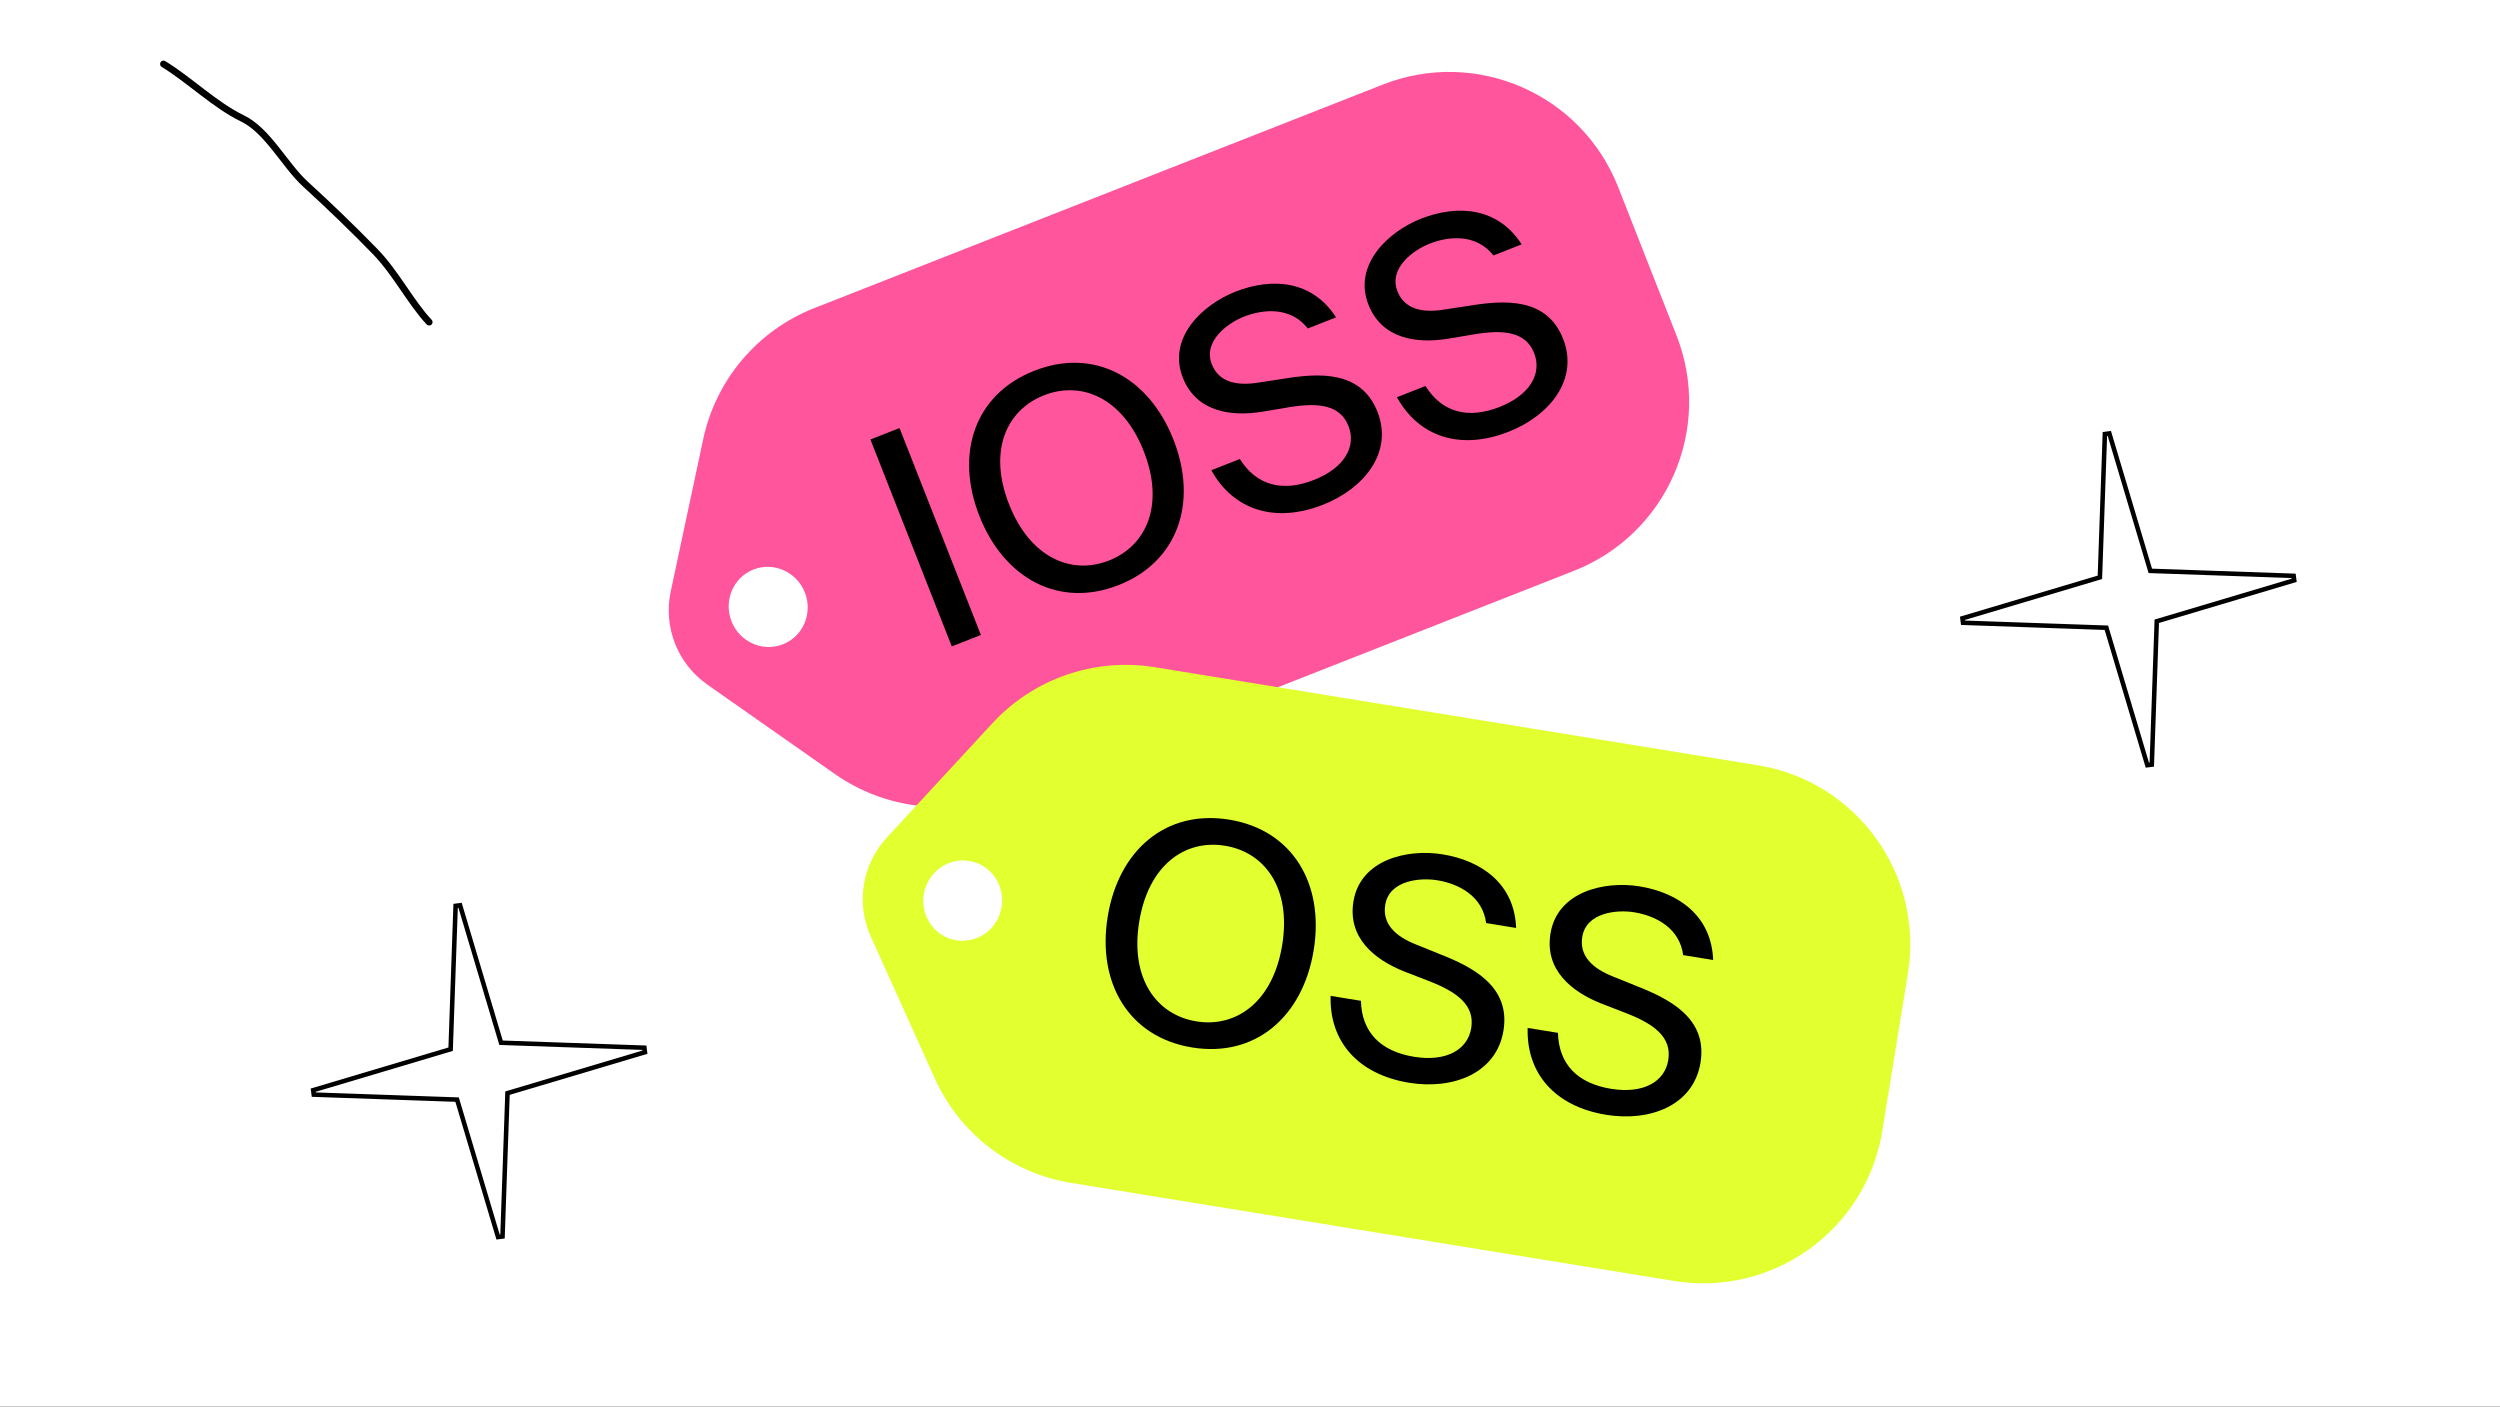 <?xml version="1.0" encoding="UTF-8"?> <svg xmlns="http://www.w3.org/2000/svg" width="1102" height="620" viewBox="0 0 1102 620" fill="none"><rect x="0" y="0" width="1102" height="620" fill="#333333" stroke="none"/> <g clip-path="url(#clip0_1209_967)"> <rect width="1102" height="620" fill="white"></rect> <path d="M309.978 193.574C315.577 167.325 333.966 145.633 358.944 135.812L609.558 37.273C650.676 21.106 697.116 41.333 713.283 82.451L739.007 147.875C755.174 188.993 734.947 235.433 693.829 251.6L443.215 350.139C418.237 359.96 389.998 356.601 368.02 341.195L311.819 301.797C298.673 292.582 292.311 276.4 295.66 260.699L309.978 193.574Z" fill="#FF559C"></path> <ellipse cx="338.624" cy="267.531" rx="17.367" ry="17.715" transform="rotate(-21.464 338.624 267.531)" fill="white"></ellipse> <path d="M432.376 279.889L396.513 188.677L383.68 193.722L419.544 284.934L432.376 279.889Z" fill="black"></path> <path d="M493.083 257.908C519.377 247.569 528.092 221.337 517.258 193.785C506.425 166.232 482.227 153.086 455.933 163.425C429.639 173.763 420.875 199.87 431.708 227.422C442.541 254.975 466.789 268.247 493.083 257.908ZM488.829 247.088C472.222 253.618 454.042 245.804 444.792 222.278C435.542 198.751 443.58 180.774 460.187 174.244C476.794 167.715 494.924 175.403 504.174 198.929C513.425 222.456 505.435 240.559 488.829 247.088Z" fill="black"></path> <path d="M544.546 128.583C529.827 134.371 514.552 149.092 521.379 166.454C527.364 181.677 542.666 183.65 556.209 181.52L568.472 179.459C580.91 177.473 590.671 178.284 594.43 187.845C597.942 196.778 592.665 206.261 579.203 211.554C565.238 217.045 553.859 213.965 546.522 202.324L533.941 207.271C543.504 224.574 561.692 230.931 583.206 222.473C601.322 215.349 614.219 199.384 607.195 181.519C599.973 163.151 581.162 164.446 566.01 166.917L554.502 168.682C545.331 170.109 537.332 168.606 534.166 160.554C530.159 150.364 541.252 142.371 548.297 139.601C557.481 135.989 569.183 135.456 576.483 144.787L588.939 139.89C578.49 123.662 560.902 122.152 544.546 128.583Z" fill="black"></path> <path d="M626.372 96.41C611.652 102.198 596.378 116.919 603.204 134.281C609.19 149.504 624.491 151.477 638.035 149.347L650.298 147.286C662.736 145.3 672.496 146.111 676.256 155.672C679.768 164.605 674.49 174.088 661.029 179.381C647.064 184.872 635.685 181.793 628.348 170.151L615.767 175.098C625.33 192.401 643.518 198.759 665.031 190.3C683.148 183.177 696.045 167.211 689.02 149.346C681.798 130.978 662.988 132.273 647.836 134.744L636.328 136.509C627.157 137.936 619.157 136.433 615.992 128.381C611.985 118.191 623.077 110.198 630.123 107.428C639.307 103.817 651.008 103.283 658.309 112.614L670.764 107.717C660.316 91.489 642.727 89.98 626.372 96.41Z" fill="black"></path> <path d="M437.495 318.777C455.711 299.065 482.598 289.802 509.09 294.11L774.888 337.336C818.498 344.428 848.101 385.53 841.009 429.14L829.725 498.527C822.633 542.137 781.531 571.741 737.921 564.649L472.123 521.423C445.631 517.115 423.065 499.809 412.034 475.341L383.824 412.772C377.226 398.136 380.017 380.974 390.913 369.183L437.495 318.777Z" fill="#E2FF30"></path> <ellipse cx="424.367" cy="396.993" rx="17.367" ry="17.715" transform="rotate(9.237 424.367 396.993)" fill="white"></ellipse> <path d="M525.498 461.727C553.408 466.265 574.316 448.115 579.079 418.828C583.841 389.541 569.741 365.835 541.831 361.296C513.921 356.757 493.035 374.774 488.272 404.061C483.51 433.347 497.589 457.188 525.498 461.727ZM527.369 450.226C509.741 447.359 498.093 431.327 502.16 406.319C506.227 381.312 522.333 369.93 539.961 372.797C557.588 375.663 569.257 391.562 565.191 416.569C561.124 441.577 544.996 453.092 527.369 450.226Z" fill="black"></path> <path d="M635.888 376.592C620.264 374.051 599.596 378.926 596.595 397.381C593.963 413.562 606.121 423.089 618.863 428.181L630.468 432.676C642.185 437.327 650.169 443.018 648.517 453.181C646.972 462.676 637.584 468.15 623.295 465.826C608.472 463.415 600.256 454.941 599.893 441.156L586.539 438.984C585.923 458.787 598.323 473.57 621.158 477.283C640.387 480.41 659.646 473.247 662.734 454.258C665.909 434.733 649.062 426.228 634.761 420.608L623.957 416.243C615.336 412.782 609.222 407.395 610.613 398.837C612.375 388.005 626.005 386.79 633.484 388.006C643.232 389.591 653.573 395.116 655.085 406.893L668.305 409.043C667.611 389.712 653.248 379.415 635.888 376.592Z" fill="black"></path> <path d="M722.74 390.716C707.116 388.176 686.448 393.05 683.447 411.505C680.816 427.686 692.973 437.213 705.715 442.305L717.321 446.8C729.038 451.451 737.022 457.142 735.369 467.306C733.825 476.8 724.436 482.274 710.148 479.95C695.325 477.54 687.108 469.066 686.746 455.28L673.392 453.109C672.775 472.912 685.175 487.694 708.01 491.408C727.24 494.535 746.498 487.372 749.586 468.382C752.761 448.858 735.914 440.353 721.613 434.733L710.809 430.368C702.188 426.907 696.074 421.52 697.466 412.961C699.227 402.129 712.858 400.914 720.336 402.13C730.084 403.716 740.426 409.241 741.937 421.017L755.158 423.167C754.463 403.837 740.1 393.54 722.74 390.716Z" fill="black"></path> <path d="M202.794 399.051L200.836 399.302L198.637 462.485L138.051 480.55L138.302 482.508L201.486 484.707L219.55 545.294L221.508 545.043L223.708 481.859L284.294 463.794L284.043 461.836L220.859 459.637L202.794 399.051Z" fill="white" stroke="black" stroke-width="2"></path> <path d="M929.794 191.051L927.836 191.302L925.637 254.485L865.051 272.55L865.302 274.508L928.486 276.707L946.55 337.294L948.508 337.043L950.708 273.859L1011.29 255.794L1011.04 253.836L947.859 251.637L929.794 191.051Z" fill="white" stroke="black" stroke-width="2"></path> <path d="M72.069 28.219C83.745 35.393 94.909 46.442 106.83 52.175C118.001 57.547 125.48 72.781 134.615 81.139C145.266 90.883 155.405 100.642 165.384 110.912C174.572 120.369 180.984 133.277 189.171 141.988" stroke="black" stroke-width="3" stroke-linecap="round"></path> </g> <defs> <clipPath id="clip0_1209_967"> <rect width="1102" height="620" fill="white"></rect> </clipPath> </defs> </svg> 